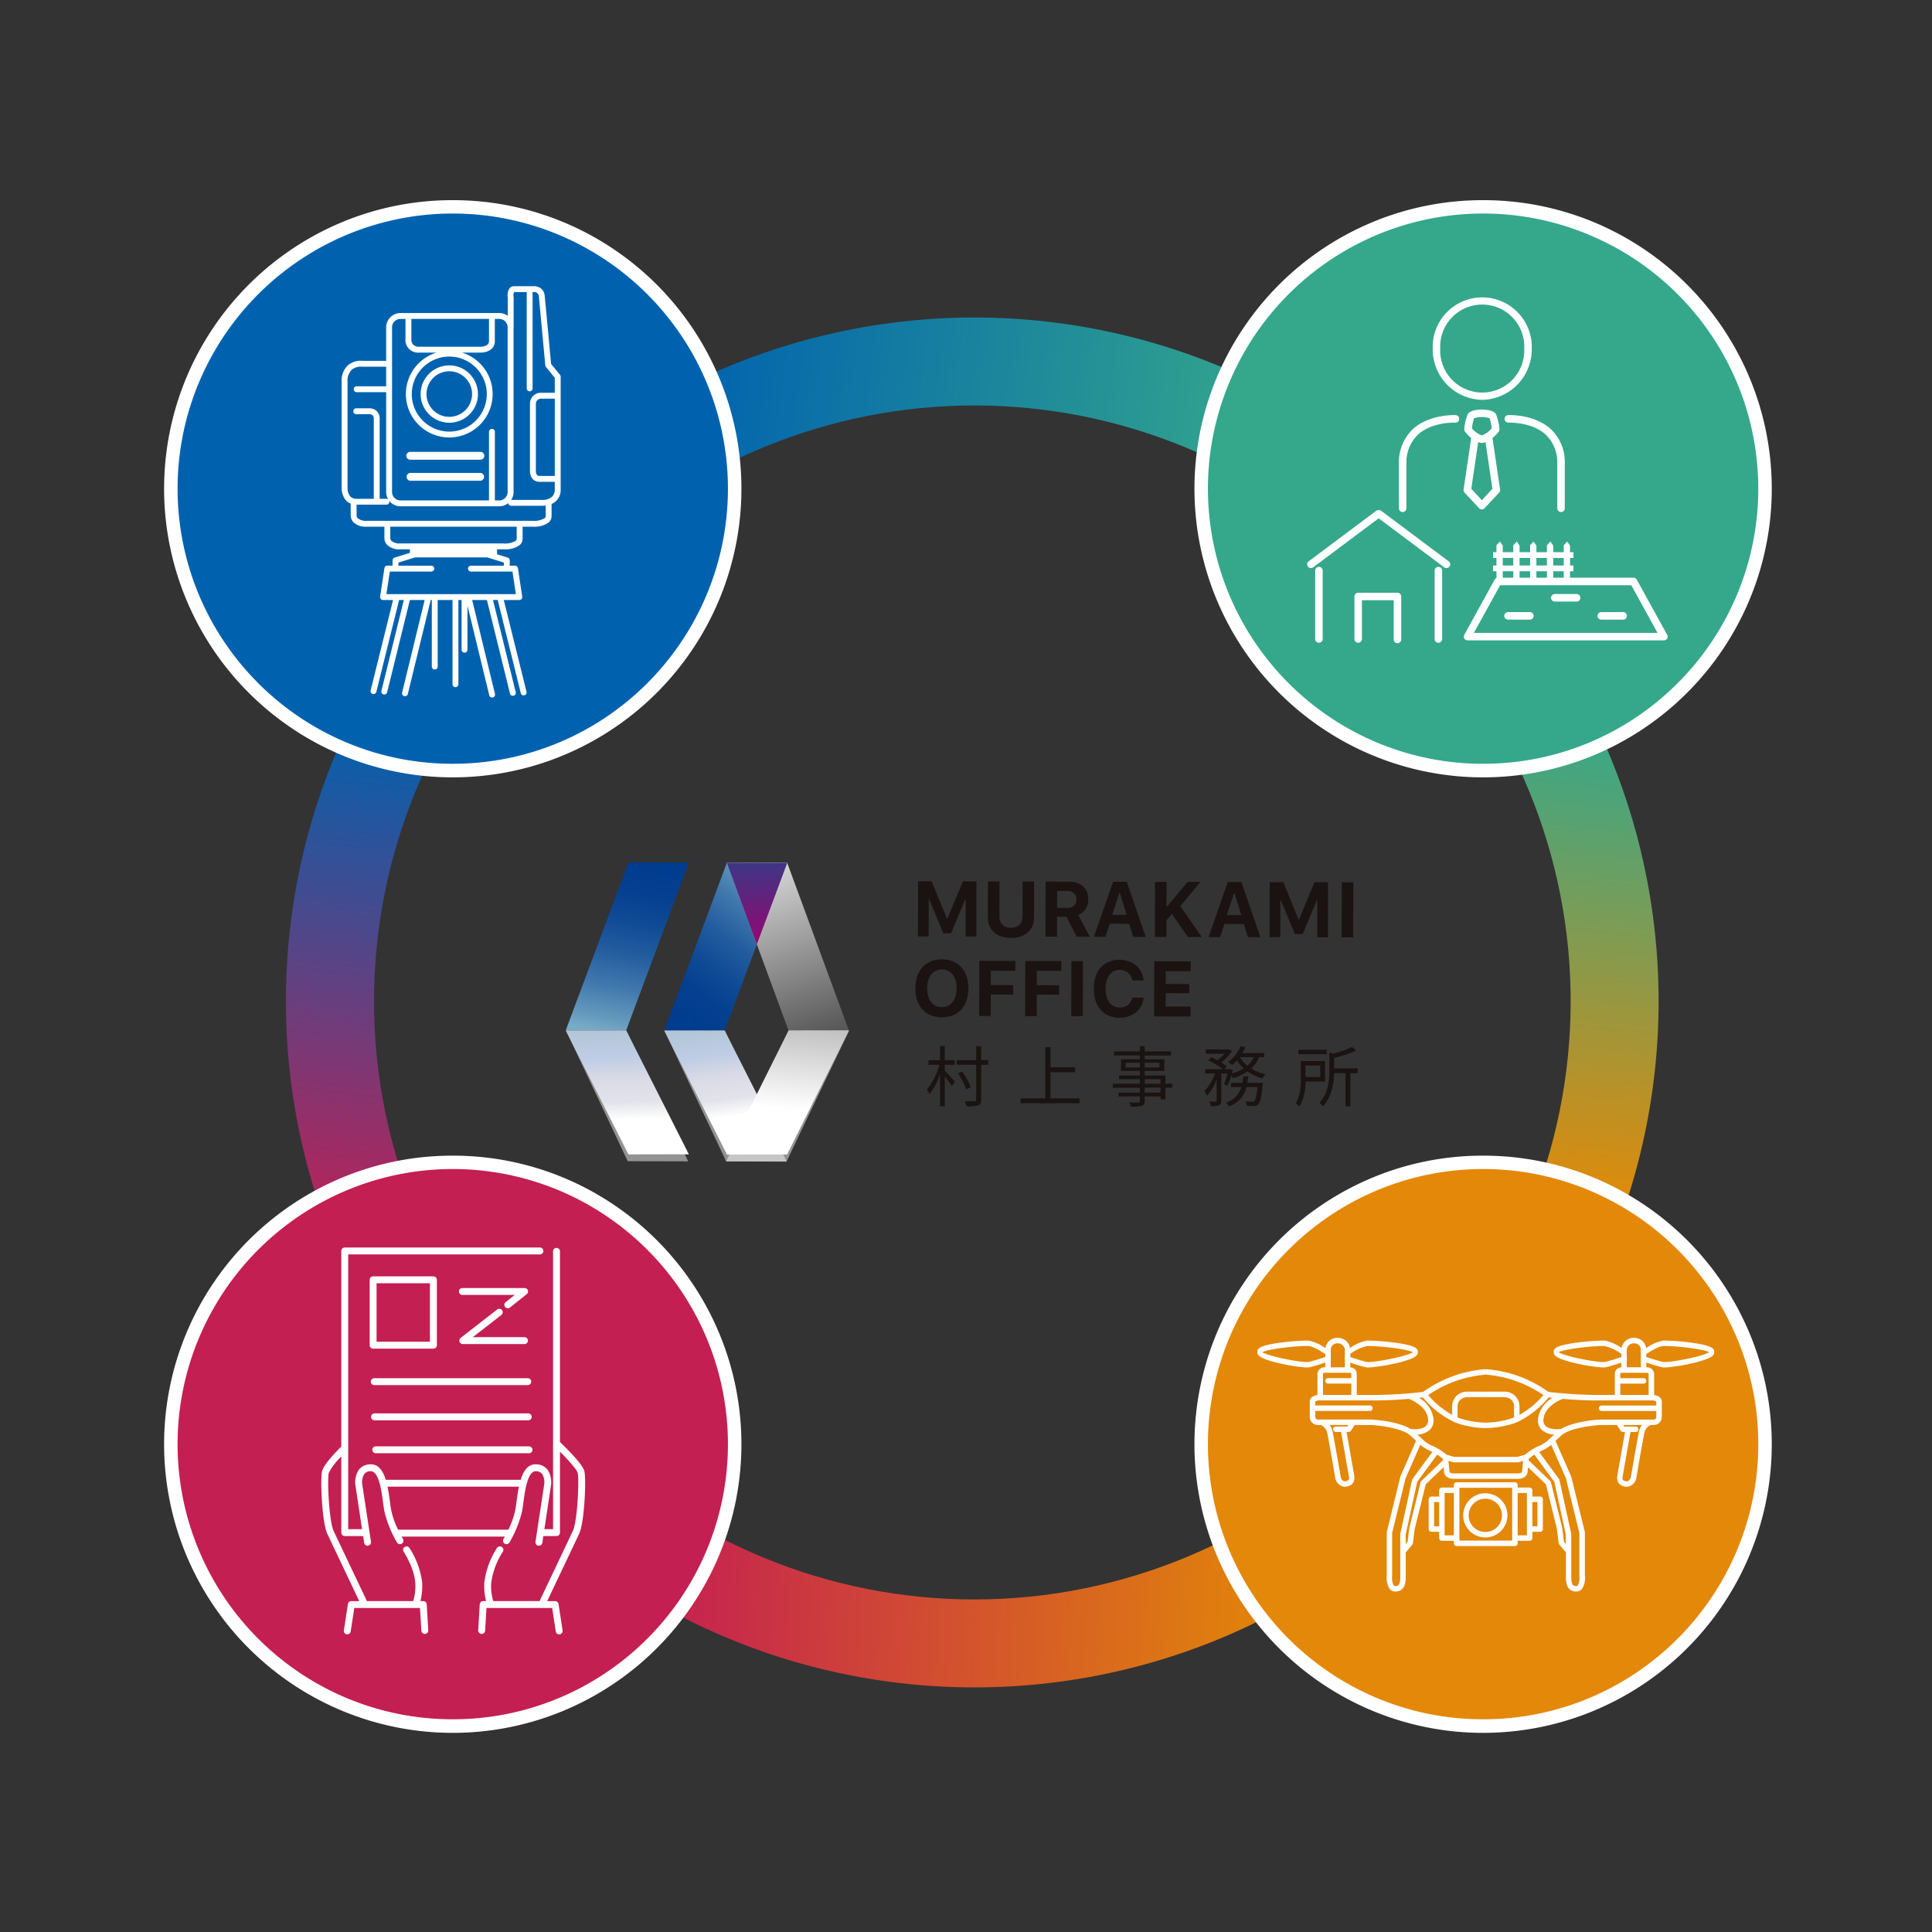 <svg xmlns="http://www.w3.org/2000/svg" xmlns:xlink="http://www.w3.org/1999/xlink" width="430" height="430" viewBox="0 0 430 430">
  <rect x="0" y="0" width="430" height="430" fill="#333333" stroke="none"/>
  <defs>
    <linearGradient id="linear-gradient" x1="0.835" y1="0.367" x2="0.178" y2="0.342" gradientUnits="objectBoundingBox">
      <stop offset="0" stop-color="#35a88b"/>
      <stop offset="1" stop-color="#0062af"/>
    </linearGradient>
    <linearGradient id="linear-gradient-2" x1="0.834" y1="0.624" x2="0.148" y2="0.614" gradientUnits="objectBoundingBox">
      <stop offset="0" stop-color="#e28708"/>
      <stop offset="1" stop-color="#c41f52"/>
    </linearGradient>
    <linearGradient id="linear-gradient-3" x1="0.715" y1="0.725" x2="0.73" y2="0.201" gradientUnits="objectBoundingBox">
      <stop offset="0" stop-color="#e48a07"/>
      <stop offset="1" stop-color="#35a88b"/>
    </linearGradient>
    <linearGradient id="linear-gradient-4" x1="0.27" y1="0.773" x2="0.289" y2="0.192" gradientUnits="objectBoundingBox">
      <stop offset="0" stop-color="#c41f52"/>
      <stop offset="1" stop-color="#0062af"/>
    </linearGradient>
    <linearGradient id="linear-gradient-5" x1="0.372" y1="1" x2="0.634" gradientUnits="objectBoundingBox">
      <stop offset="0" stop-color="#77abc6"/>
      <stop offset="0.079" stop-color="#659abd"/>
      <stop offset="0.263" stop-color="#4078ad"/>
      <stop offset="0.449" stop-color="#245e9f"/>
      <stop offset="0.634" stop-color="#104b96"/>
      <stop offset="0.818" stop-color="#043f90"/>
      <stop offset="1" stop-color="#003c8f"/>
    </linearGradient>
    <linearGradient id="linear-gradient-6" x1="1.001" y1="0.786" x2="-0.001" y2="0.234" xlink:href="#linear-gradient-5"/>
    <linearGradient id="linear-gradient-7" x1="0.515" y1="0.979" x2="0.535" y2="0.073" gradientUnits="objectBoundingBox">
      <stop offset="0" stop-color="#585757"/>
      <stop offset="1" stop-color="#d9d9da"/>
    </linearGradient>
    <linearGradient id="linear-gradient-8" x1="-0.056" y1="0.626" x2="1.195" y2="0.343" gradientUnits="objectBoundingBox">
      <stop offset="0" stop-color="#a0006f"/>
      <stop offset="1" stop-color="#24448b"/>
    </linearGradient>
    <linearGradient id="linear-gradient-9" x1="-0.002" y1="0.751" x2="0.72" y2="0.651" gradientUnits="objectBoundingBox">
      <stop offset="0" stop-color="#b1c6d8"/>
      <stop offset="0.32" stop-color="#c0cde5"/>
      <stop offset="0.542" stop-color="#dadae6"/>
      <stop offset="0.798" stop-color="#e2e3ea"/>
      <stop offset="1" stop-color="#fff"/>
    </linearGradient>
    <linearGradient id="linear-gradient-10" x1="0.515" y1="0.021" x2="0.668" y2="0.555" gradientUnits="objectBoundingBox">
      <stop offset="0" stop-color="#b9b9b9"/>
      <stop offset="1" stop-color="#fff"/>
    </linearGradient>
    <linearGradient id="linear-gradient-11" x1="-0.002" y1="0.751" x2="0.727" y2="0.728" xlink:href="#linear-gradient-9"/>
    <clipPath id="clip-path">
      <rect id="長方形_1249" data-name="長方形 1249" width="356.861" height="340.201" fill="none"/>
    </clipPath>
    <clipPath id="clip-path-2">
      <path id="パス_850" data-name="パス 850" d="M111.378,14.8a141.816,141.816,0,0,0-51.16,20.71A143.809,143.809,0,0,0,37.851,53.659l13.86,13.86a122.924,122.924,0,0,1,173.59.348c.256.252.482.478.694.692l13.86-13.86L239.162,54a143.75,143.75,0,0,0-22.323-18.239A142.8,142.8,0,0,0,111.378,14.8" transform="translate(-37.851 -12.235)" fill="url(#linear-gradient)"/>
    </clipPath>
    <clipPath id="clip-path-3">
      <path id="パス_852" data-name="パス 852" d="M225.3,131.445a122.924,122.924,0,0,1-173.59.348l-13.862,13.86A143.689,143.689,0,0,0,60.218,163.8a141.756,141.756,0,0,0,51.16,20.71,143.008,143.008,0,0,0,80.719-7.926,142,142,0,0,0,24.743-13.04,143.664,143.664,0,0,0,22.323-18.241c.227-.229.459-.461.692-.694l-13.86-13.86c-.212.214-.438.44-.692.692" transform="translate(-37.851 -130.753)" fill="url(#linear-gradient-2)"/>
    </clipPath>
    <clipPath id="clip-path-4">
      <path id="パス_854" data-name="パス 854" d="M132.552,50.748a122.926,122.926,0,0,1-.348,173.59c-.256.254-.482.48-.692.694l13.858,13.858c.233-.231.468-.466.694-.692A143.614,143.614,0,0,0,164.3,215.876a141.74,141.74,0,0,0,13.042-24.745,143.02,143.02,0,0,0,7.928-80.716,141.875,141.875,0,0,0-20.71-51.16A143.606,143.606,0,0,0,146.41,36.888Z" transform="translate(-131.512 -36.888)" fill="url(#linear-gradient-3)"/>
    </clipPath>
    <clipPath id="clip-path-5">
      <path id="パス_856" data-name="パス 856" d="M35.985,59.254a142.555,142.555,0,0,0,.26,156.624A143.492,143.492,0,0,0,54.487,238.2c.227.229.459.461.692.692l13.86-13.858-.694-.694A122.926,122.926,0,0,1,68,50.747L54.138,36.889A143.588,143.588,0,0,0,35.985,59.254" transform="translate(-12.713 -36.889)" fill="url(#linear-gradient-4)"/>
    </clipPath>
    <clipPath id="clip-path-6">
      <path id="パス_874" data-name="パス 874" d="M42.4,107.387l13.446.031L69.786,70.1l-13.449-.031Z" transform="translate(-42.402 -70.066)" fill="url(#linear-gradient-5)"/>
    </clipPath>
    <clipPath id="clip-path-7">
      <path id="パス_875" data-name="パス 875" d="M52.85,107.411l13.446.034L80.234,70.124,66.787,70.09Z" transform="translate(-52.85 -70.09)" fill="url(#linear-gradient-6)"/>
    </clipPath>
    <clipPath id="clip-path-8">
      <path id="パス_876" data-name="パス 876" d="M73.241,107.478l13.449.031L72.931,70.124,59.482,70.09Z" transform="translate(-59.482 -70.09)" fill="url(#linear-gradient-7)"/>
    </clipPath>
    <clipPath id="clip-path-9">
      <path id="パス_877" data-name="パス 877" d="M59.482,70.13l6.68,18.151,6.768-18.119-.017-.038L59.495,70.09Z" transform="translate(-59.482 -70.09)" fill="url(#linear-gradient-8)"/>
    </clipPath>
    <clipPath id="clip-path-11">
      <rect id="長方形_1256" data-name="長方形 1256" width="27.227" height="29.201" fill="none"/>
    </clipPath>
    <clipPath id="clip-path-12">
      <path id="パス_879" data-name="パス 879" d="M55.85,87.891,42.4,87.86l13.78,29.169,13.449.031Z" transform="translate(-42.401 -87.86)" fill="none"/>
    </clipPath>
    <linearGradient id="linear-gradient-20" x1="-1.508" y1="5.309" x2="-1.467" y2="5.309" gradientUnits="objectBoundingBox">
      <stop offset="0" stop-color="#77abc6"/>
      <stop offset="0.015" stop-color="#699ebf"/>
      <stop offset="0.063" stop-color="#437aae"/>
      <stop offset="0.111" stop-color="#255fa0"/>
      <stop offset="0.158" stop-color="#104b96"/>
      <stop offset="0.204" stop-color="#043f90"/>
      <stop offset="0.247" stop-color="#003c8f"/>
      <stop offset="0.31" stop-color="#3866a7"/>
      <stop offset="0.376" stop-color="#6c8ebe"/>
      <stop offset="0.444" stop-color="#99b1d2"/>
      <stop offset="0.511" stop-color="#bdcde2"/>
      <stop offset="0.579" stop-color="#dae3ee"/>
      <stop offset="0.646" stop-color="#eef2f7"/>
      <stop offset="0.712" stop-color="#fafbfd"/>
      <stop offset="0.778" stop-color="#fff"/>
      <stop offset="1" stop-color="#fff"/>
    </linearGradient>
    <clipPath id="clip-path-14">
      <path id="パス_880" data-name="パス 880" d="M66.3,87.916,52.85,87.885l13.78,29.169,13.446.031Z" transform="translate(-52.85 -87.885)" fill="none"/>
    </clipPath>
    <linearGradient id="linear-gradient-21" x1="-3.817" y1="5.103" x2="-3.745" y2="5.103" xlink:href="#linear-gradient-20"/>
    <clipPath id="clip-path-15">
      <rect id="長方形_1259" data-name="長方形 1259" width="27.365" height="29.135" fill="none"/>
    </clipPath>
    <clipPath id="clip-path-16">
      <path id="パス_882" data-name="パス 882" d="M73.323,87.916l13.449.031-13.918,29.1-13.446-.031Z" transform="translate(-59.407 -87.916)" fill="none"/>
    </clipPath>
    <linearGradient id="linear-gradient-22" x1="-2.164" y1="3.77" x2="-2.124" y2="3.77" gradientUnits="objectBoundingBox">
      <stop offset="0" stop-color="#585757"/>
      <stop offset="0.318" stop-color="#d9d9da"/>
      <stop offset="1" stop-color="#fff"/>
    </linearGradient>
    <clipPath id="clip-path-17">
      <path id="パス_875-2" data-name="パス 875" d="M52.85,70.115,66.3,70.09,80.234,97.621l-13.446.025Z" transform="translate(-52.85 -70.09)" fill="url(#linear-gradient-9)"/>
    </clipPath>
    <clipPath id="clip-path-18">
      <path id="パス_876-2" data-name="パス 876" d="M73.241,70.113,86.69,70.09l-13.759,27.6-13.449.025Z" transform="translate(-59.482 -70.09)" fill="url(#linear-gradient-10)"/>
    </clipPath>
  </defs>
  <g id="グループ_1562" data-name="グループ 1562" transform="translate(-4791 -2836)">
    <g id="グループ_1561" data-name="グループ 1561">
      <path id="パス_917" data-name="パス 917" d="M0,0H430V430H0Z" transform="translate(4791 2836)" fill="none"/>
      <g id="グループ_1520" data-name="グループ 1520" transform="translate(4828 2881)">
        <g id="グループ_1519" data-name="グループ 1519" clip-path="url(#clip-path)">
          <path id="パス_848" data-name="パス 848" d="M159.611,16.055a143.665,143.665,0,0,1,28.742,2.9,141.847,141.847,0,0,1,51,21.461,143.033,143.033,0,0,1,51.671,62.748,141.914,141.914,0,0,1,8.311,26.774,144,144,0,0,1,0,57.483,141.849,141.849,0,0,1-21.461,51,143.034,143.034,0,0,1-62.748,51.671,141.917,141.917,0,0,1-26.774,8.311,144,144,0,0,1-57.483,0,141.848,141.848,0,0,1-51-21.461A143.033,143.033,0,0,1,28.2,214.192a141.916,141.916,0,0,1-8.311-26.774,144,144,0,0,1,0-57.483,141.848,141.848,0,0,1,21.461-51A143.033,143.033,0,0,1,104.1,27.263a141.916,141.916,0,0,1,26.774-8.311A143.665,143.665,0,0,1,159.611,16.055Zm0,282.243a140.664,140.664,0,0,0,28.14-2.837,138.848,138.848,0,0,0,49.923-21.008,140.034,140.034,0,0,0,50.587-61.431,138.908,138.908,0,0,0,8.135-26.206,141,141,0,0,0,0-56.281,138.848,138.848,0,0,0-21.008-49.923,140.033,140.033,0,0,0-61.431-50.587,138.908,138.908,0,0,0-26.206-8.135,141,141,0,0,0-56.281,0A138.848,138.848,0,0,0,81.548,42.9,140.033,140.033,0,0,0,30.961,104.33a138.908,138.908,0,0,0-8.135,26.206,141,141,0,0,0,0,56.281A138.848,138.848,0,0,0,43.833,236.74a140.033,140.033,0,0,0,61.431,50.587,138.908,138.908,0,0,0,26.206,8.135A140.663,140.663,0,0,0,159.611,298.3Z" transform="translate(20.29 19.265)" fill="#ababab"/>
        </g>
      </g>
      <g id="グループ_1522" data-name="グループ 1522" transform="translate(4907.389 2906.662)">
        <g id="グループ_1521" data-name="グループ 1521" clip-path="url(#clip-path-2)">
          <path id="パス_849" data-name="パス 849" d="M240.246,11.914l-202.761.675.776,56.994,202.761-.675Z" transform="translate(-38.252 -12.587)" fill="url(#linear-gradient)"/>
        </g>
      </g>
      <g id="グループ_1524" data-name="グループ 1524" transform="translate(4907.389 3155.242)">
        <g id="グループ_1523" data-name="グループ 1523" clip-path="url(#clip-path-3)">
          <path id="パス_851" data-name="パス 851" d="M241.077,131.107l-202.8-.675-.812,59.634,202.8.675Z" transform="translate(-38.271 -131.105)" fill="url(#linear-gradient-2)"/>
        </g>
      </g>
      <g id="グループ_1526" data-name="グループ 1526" transform="translate(5103.834 2958.369)">
        <g id="グループ_1525" data-name="グループ 1525" clip-path="url(#clip-path-4)">
          <path id="パス_853" data-name="パス 853" d="M191.5,239.3l-.675-202.795-59.632.812.675,202.795Z" transform="translate(-131.864 -37.308)" fill="url(#linear-gradient-3)"/>
        </g>
      </g>
      <g id="グループ_1528" data-name="グループ 1528" transform="translate(4854.665 2958.371)">
        <g id="グループ_1527" data-name="グループ 1527" clip-path="url(#clip-path-5)">
          <path id="パス_855" data-name="パス 855" d="M70.768,240.111l.675-202.793-59.634-.812L11.134,239.3Z" transform="translate(-14.446 -37.309)" fill="url(#linear-gradient-4)"/>
        </g>
      </g>
      <path id="パス_857" data-name="パス 857" d="M63.733.033a63.7,63.7,0,1,1-63.7,63.7,63.7,63.7,0,0,1,63.7-63.7" transform="translate(4828.036 2881.036)" fill="#0062af"/>
      <path id="パス_918" data-name="パス 918" d="M62.721-1.5A63.928,63.928,0,0,1,98.628,9.469a64.4,64.4,0,0,1,23.266,28.254,64.138,64.138,0,0,1-5.921,60.906,64.4,64.4,0,0,1-28.254,23.266,64.138,64.138,0,0,1-60.906-5.921A64.4,64.4,0,0,1,3.547,87.719,64.138,64.138,0,0,1,9.469,26.813,64.4,64.4,0,0,1,37.723,3.547,63.82,63.82,0,0,1,62.721-1.5Zm0,125.442a60.928,60.928,0,0,0,34.228-10.455A61.4,61.4,0,0,0,119.131,86.55a61.138,61.138,0,0,0-5.644-58.057A61.4,61.4,0,0,0,86.55,6.31a61.138,61.138,0,0,0-58.057,5.644A61.4,61.4,0,0,0,6.31,38.891a61.138,61.138,0,0,0,5.644,58.057,61.4,61.4,0,0,0,26.937,22.182A60.836,60.836,0,0,0,62.721,123.942Z" transform="translate(4829.049 2882.049)" fill="#fff"/>
      <path id="パス_858" data-name="パス 858" d="M173.069.033a63.7,63.7,0,1,1-63.7,63.7,63.7,63.7,0,0,1,63.7-63.7" transform="translate(4948.022 2881.036)" fill="#35a88b"/>
      <path id="パス_920" data-name="パス 920" d="M62.721-1.5A63.928,63.928,0,0,1,98.628,9.469a64.4,64.4,0,0,1,23.266,28.254,64.138,64.138,0,0,1-5.921,60.906,64.4,64.4,0,0,1-28.254,23.266,64.138,64.138,0,0,1-60.906-5.921A64.4,64.4,0,0,1,3.547,87.719,64.138,64.138,0,0,1,9.469,26.813,64.4,64.4,0,0,1,37.723,3.547,63.82,63.82,0,0,1,62.721-1.5Zm0,125.442a60.928,60.928,0,0,0,34.228-10.455A61.4,61.4,0,0,0,119.131,86.55a61.138,61.138,0,0,0-5.644-58.057A61.4,61.4,0,0,0,86.55,6.31a61.138,61.138,0,0,0-58.057,5.644A61.4,61.4,0,0,0,6.31,38.891a61.138,61.138,0,0,0,5.644,58.057,61.4,61.4,0,0,0,26.937,22.182A60.836,60.836,0,0,0,62.721,123.942Z" transform="translate(5058.371 2882.049)" fill="#fff"/>
      <path id="パス_859" data-name="パス 859" d="M63.733,101.426a63.7,63.7,0,1,1-63.7,63.7,63.7,63.7,0,0,1,63.7-63.7" transform="translate(4828.036 2992.305)" fill="#c41f52"/>
      <path id="パス_921" data-name="パス 921" d="M62.721-1.5A63.928,63.928,0,0,1,98.628,9.469a64.4,64.4,0,0,1,23.266,28.254,64.138,64.138,0,0,1-5.921,60.906,64.4,64.4,0,0,1-28.254,23.266,64.138,64.138,0,0,1-60.906-5.921A64.4,64.4,0,0,1,3.547,87.719,64.138,64.138,0,0,1,9.469,26.813,64.4,64.4,0,0,1,37.723,3.547,63.82,63.82,0,0,1,62.721-1.5Zm0,125.442a60.928,60.928,0,0,0,34.228-10.455A61.4,61.4,0,0,0,119.131,86.55a61.138,61.138,0,0,0-5.644-58.057A61.4,61.4,0,0,0,86.55,6.31a61.138,61.138,0,0,0-58.057,5.644A61.4,61.4,0,0,0,6.31,38.891a61.138,61.138,0,0,0,5.644,58.057,61.4,61.4,0,0,0,26.937,22.182A60.836,60.836,0,0,0,62.721,123.942Z" transform="translate(4829.049 3094.711)" fill="#fff"/>
      <path id="パス_860" data-name="パス 860" d="M173.069,101.426a63.7,63.7,0,1,1-63.7,63.7,63.7,63.7,0,0,1,63.7-63.7" transform="translate(4948.022 2992.305)" fill="#e38808"/>
      <path id="パス_922" data-name="パス 922" d="M62.721-1.5A63.928,63.928,0,0,1,98.628,9.469a64.4,64.4,0,0,1,23.266,28.254,64.138,64.138,0,0,1-5.921,60.906,64.4,64.4,0,0,1-28.254,23.266,64.138,64.138,0,0,1-60.906-5.921A64.4,64.4,0,0,1,3.547,87.719,64.138,64.138,0,0,1,9.469,26.813,64.4,64.4,0,0,1,37.723,3.547,63.82,63.82,0,0,1,62.721-1.5Zm0,125.442a60.928,60.928,0,0,0,34.228-10.455A61.4,61.4,0,0,0,119.131,86.55a61.138,61.138,0,0,0-5.644-58.057A61.4,61.4,0,0,0,86.55,6.31a61.138,61.138,0,0,0-58.057,5.644A61.4,61.4,0,0,0,6.31,38.891a61.138,61.138,0,0,0,5.644,58.057,61.4,61.4,0,0,0,26.937,22.182A60.836,60.836,0,0,0,62.721,123.942Z" transform="translate(5058.371 3094.711)" fill="#fff"/>
      <path id="パス_861" data-name="パス 861" d="M79.767,84.327,79.8,72.062l3.027.006L86.2,80.321l.151,0,3.421-8.239,3.018.008-.029,12.266-2.381-.006.021-8.2H90.26l-3.138,7.49-1.709,0-3.11-7.5h-.136l-.019,8.2Z" transform="translate(4915.537 2960.081)" fill="#1a1311"/>
      <path id="パス_862" data-name="パス 862" d="M89.755,79.854a3.053,3.053,0,0,0,.168,1.047,2.105,2.105,0,0,0,1.3,1.311,3.1,3.1,0,0,0,1.091.182,3.143,3.143,0,0,0,1.1-.176,2.191,2.191,0,0,0,.81-.508,2.217,2.217,0,0,0,.5-.8,3.081,3.081,0,0,0,.172-1.045l.017-7.769,2.567,0-.019,8.033a4.6,4.6,0,0,1-.365,1.858,4.051,4.051,0,0,1-1.034,1.433,4.715,4.715,0,0,1-1.623.923,7.076,7.076,0,0,1-4.254-.008,4.658,4.658,0,0,1-1.617-.931,4.072,4.072,0,0,1-1.026-1.439,4.638,4.638,0,0,1-.357-1.858l.019-8.033,2.567.006Z" transform="translate(4923.681 2960.1)" fill="#1a1311"/>
      <path id="パス_863" data-name="パス 863" d="M95.868,84.365,93.3,84.359l.029-12.266,5.151.013a5.721,5.721,0,0,1,1.821.277,3.786,3.786,0,0,1,1.365.787,3.449,3.449,0,0,1,.86,1.237,4.22,4.22,0,0,1,.3,1.646,4.169,4.169,0,0,1-.149,1.126,3.735,3.735,0,0,1-.436.992,3.429,3.429,0,0,1-1.651,1.361l2.576,4.851-2.907-.008L97.98,79.925l-2.1,0Zm.017-6.416,2.251.006a2.153,2.153,0,0,0,1.514-.491,1.788,1.788,0,0,0,.541-1.384,2.093,2.093,0,0,0-.143-.787,1.655,1.655,0,0,0-.411-.6,1.809,1.809,0,0,0-.656-.38,2.561,2.561,0,0,0-.86-.134l-2.23-.006Z" transform="translate(4930.389 2960.115)" fill="#1a1311"/>
      <path id="パス_864" data-name="パス 864" d="M106.275,81.461l-4.31-.01-.95,2.922-2.576-.006,4.289-12.255,3.018.008L109.975,84.4l-2.779-.008Zm-3.752-1.988,3.213.008-1.51-4.816h-.153Z" transform="translate(4936.027 2960.135)" fill="#1a1311"/>
      <path id="パス_865" data-name="パス 865" d="M104.912,84.387l.029-12.266,2.567.006-.013,5.466h.153l4.543-5.455,2.857.006-4.484,5.371,4.77,6.9-3.079-.008-3.547-5.141L107.488,80.7l-.008,3.7Z" transform="translate(4943.131 2960.146)" fill="#1a1311"/>
      <path id="パス_866" data-name="パス 866" d="M118.443,81.489l-4.31-.01-.95,2.922-2.576-.006L114.9,72.139l3.018.008,4.228,12.276-2.779-.008ZM114.691,79.5l3.213.008-1.51-4.816h-.153Z" transform="translate(4949.38 2960.166)" fill="#1a1311"/>
      <path id="パス_867" data-name="パス 867" d="M117.08,84.416l.029-12.266,3.027.006,3.373,8.253.151,0,3.421-8.239,3.018.008-.029,12.266-2.381-.006.021-8.2h-.136l-3.138,7.49-1.709,0-3.11-7.5h-.136l-.019,8.2Z" transform="translate(4956.484 2960.178)" fill="#1a1311"/>
      <path id="パス_923" data-name="パス 923" d="M0,0H12.266V2.567H0Z" transform="translate(5089.621 3044.632) rotate(-89.863)" fill="#1a1311"/>
      <path id="パス_868" data-name="パス 868" d="M85.418,80.348a6.355,6.355,0,0,1,2.448.457,5.159,5.159,0,0,1,1.85,1.288,5.742,5.742,0,0,1,1.172,2.03,9,9,0,0,1-.01,5.371A5.637,5.637,0,0,1,89.7,91.521a5.182,5.182,0,0,1-1.86,1.277,6.92,6.92,0,0,1-4.914-.013A5.134,5.134,0,0,1,81.072,91.5,5.76,5.76,0,0,1,79.9,89.47a8.232,8.232,0,0,1-.4-2.691,8.113,8.113,0,0,1,.422-2.68,5.8,5.8,0,0,1,1.191-2.03,5.126,5.126,0,0,1,1.865-1.279,6.413,6.413,0,0,1,2.446-.44M85.412,82.6a3.046,3.046,0,0,0-1.351.289,2.972,2.972,0,0,0-1.036.835,3.951,3.951,0,0,0-.665,1.321,6.045,6.045,0,0,0-.239,1.737,6.112,6.112,0,0,0,.227,1.737A3.971,3.971,0,0,0,83,89.841a2.929,2.929,0,0,0,1.03.849,3.086,3.086,0,0,0,1.365.3,3.032,3.032,0,0,0,1.351-.294,2.968,2.968,0,0,0,1.036-.843,3.916,3.916,0,0,0,.661-1.319,6.651,6.651,0,0,0,.008-3.473,3.853,3.853,0,0,0-.654-1.323,2.947,2.947,0,0,0-1.032-.839,3.049,3.049,0,0,0-1.351-.3" transform="translate(4915.238 2969.174)" fill="#1a1311"/>
      <path id="パス_869" data-name="パス 869" d="M86.263,92.773l.029-12.266,8.033.019-.006,2.194-5.466-.013L88.847,85.9l4.99.013-.006,2.1L88.84,88l-.01,4.776Z" transform="translate(4922.665 2969.349)" fill="#1a1311"/>
      <path id="パス_870" data-name="パス 870" d="M91.145,92.785l.029-12.266,8.033.019L99.2,82.732l-5.466-.013-.006,3.194,4.99.013-.006,2.1-4.99-.013-.01,4.778Z" transform="translate(4928.022 2969.362)" fill="#1a1311"/>
      <path id="パス_924" data-name="パス 924" d="M0,0H12.266V2.567H0Z" transform="translate(5029.435 3062.171) rotate(-89.863)" fill="#1a1311"/>
      <path id="パス_871" data-name="パス 871" d="M104.169,93.288a6.165,6.165,0,0,1-2.4-.453,4.953,4.953,0,0,1-1.806-1.282,5.768,5.768,0,0,1-1.141-2.034,8.518,8.518,0,0,1-.39-2.7,8.422,8.422,0,0,1,.4-2.689,5.722,5.722,0,0,1,1.147-2.026,4.969,4.969,0,0,1,1.814-1.275,6.168,6.168,0,0,1,2.4-.44,5.906,5.906,0,0,1,2.03.35,5.2,5.2,0,0,1,1.646.961,4.789,4.789,0,0,1,1.135,1.456,4.684,4.684,0,0,1,.5,1.846l-2.5-.006a3.068,3.068,0,0,0-.338-.963,2.673,2.673,0,0,0-1.46-1.212,3.112,3.112,0,0,0-1.019-.17,2.877,2.877,0,0,0-1.3.287,2.77,2.77,0,0,0-.988.831,3.909,3.909,0,0,0-.627,1.315,6.447,6.447,0,0,0-.222,1.743,6.525,6.525,0,0,0,.214,1.747,3.9,3.9,0,0,0,.621,1.319,2.76,2.76,0,0,0,2.292,1.13,3.27,3.27,0,0,0,1.03-.153,2.79,2.79,0,0,0,.843-.445,2.6,2.6,0,0,0,.612-.7,2.669,2.669,0,0,0,.342-.917l2.5.006a4.623,4.623,0,0,1-1.644,3.23,5.191,5.191,0,0,1-1.646.914,6.283,6.283,0,0,1-2.049.321" transform="translate(4936.018 2969.224)" fill="#1a1311"/>
      <path id="パス_872" data-name="パス 872" d="M112.952,92.836l-8.125-.019.029-12.266,8.125.019-.006,2.194-5.558-.013-.006,2.863,5.244.013,0,2.032-5.244-.013L107.4,90.63l5.558.013Z" transform="translate(4943.037 2969.398)" fill="#1a1311"/>
      <path id="パス_919" data-name="パス 919" d="M0,0H356.861V340.2H0Z" transform="translate(4828 2881)" fill="none"/>
      <g id="グループ_1532" data-name="グループ 1532" transform="translate(4916.934 3027.957)">
        <g id="グループ_1531" data-name="グループ 1531" clip-path="url(#clip-path-6)">
          <path id="パス_873" data-name="パス 873" d="M36.668,107.424,48.715,70.035l39.389.093L76.057,107.517Z" transform="translate(-48.694 -70.1)" fill="url(#linear-gradient-5)"/>
        </g>
      </g>
      <g id="グループ_1534" data-name="グループ 1534" transform="translate(4938.848 3028.007)">
        <g id="グループ_1533" data-name="グループ 1533" clip-path="url(#clip-path-7)">
          <rect id="長方形_1253" data-name="長方形 1253" width="37.42" height="27.472" transform="translate(-0.089 37.355) rotate(-89.864)" fill="url(#linear-gradient-6)"/>
        </g>
      </g>
      <g id="グループ_1536" data-name="グループ 1536" transform="translate(4952.758 3028.007)">
        <g id="グループ_1535" data-name="グループ 1535" clip-path="url(#clip-path-8)">
          <rect id="長方形_1254" data-name="長方形 1254" width="38.499" height="44.534" transform="translate(-12.174 4.503) rotate(-20.297)" fill="url(#linear-gradient-7)"/>
        </g>
      </g>
      <g id="グループ_1538" data-name="グループ 1538" transform="translate(4952.758 3028.007)">
        <g id="グループ_1537" data-name="グループ 1537" clip-path="url(#clip-path-9)">
          <rect id="長方形_1255" data-name="長方形 1255" width="20.327" height="16.522" transform="translate(-3.242 17.593) rotate(-79.559)" fill="url(#linear-gradient-8)"/>
        </g>
      </g>
      <g id="グループ_1555" data-name="グループ 1555" transform="translate(4828 2881)">
        <g id="グループ_1554" data-name="グループ 1554" clip-path="url(#clip-path)">
          <g id="グループ_1543" data-name="グループ 1543" transform="translate(88.933 184.278)" opacity="0.47">
            <g id="グループ_1542" data-name="グループ 1542">
              <g id="グループ_1541" data-name="グループ 1541" clip-path="url(#clip-path-11)">
                <g id="グループ_1540" data-name="グループ 1540" transform="translate(-0.001)">
                  <g id="グループ_1539" data-name="グループ 1539" clip-path="url(#clip-path-12)">
                    <path id="パス_878" data-name="パス 878" d="M36.717,87.816l11.922,29.293,39.15.093L75.867,87.909Z" transform="translate(-48.639 -87.909)" fill="url(#linear-gradient-20)"/>
                  </g>
                </g>
              </g>
            </g>
          </g>
          <g id="グループ_1548" data-name="グループ 1548" transform="translate(110.848 184.33)" opacity="0.47">
            <g id="グループ_1547" data-name="グループ 1547">
              <g id="グループ_1546" data-name="グループ 1546" clip-path="url(#clip-path-11)">
                <g id="グループ_1545" data-name="グループ 1545" transform="translate(0 0.001)">
                  <g id="グループ_1544" data-name="グループ 1544" clip-path="url(#clip-path-14)">
                    <rect id="長方形_1257" data-name="長方形 1257" width="28.829" height="30.688" transform="translate(-1.643 0.093) rotate(-3.231)" fill="url(#linear-gradient-21)"/>
                  </g>
                </g>
              </g>
            </g>
          </g>
          <g id="グループ_1553" data-name="グループ 1553" transform="translate(124.599 184.395)" opacity="0.47">
            <g id="グループ_1552" data-name="グループ 1552">
              <g id="グループ_1551" data-name="グループ 1551" clip-path="url(#clip-path-15)">
                <g id="グループ_1550" data-name="グループ 1550" transform="translate(0.001)">
                  <g id="グループ_1549" data-name="グループ 1549" clip-path="url(#clip-path-16)">
                    <path id="パス_881" data-name="パス 881" d="M69.207,84.563,53.556,117.133l36.258,10.629,15.651-32.569Z" transform="translate(-65.828 -91.595)" fill="url(#linear-gradient-22)"/>
                  </g>
                </g>
              </g>
            </g>
          </g>
          <path id="パス_883" data-name="パス 883" d="M84.7,95.061c.514.482,1.925,2.024,2.278,2.437l-.707.925A25.788,25.788,0,0,0,84.7,96.338v6.609H83.644V95.824a15.612,15.612,0,0,1-2.337,4.434,6.366,6.366,0,0,0-.589-1.011A15.737,15.737,0,0,0,83.5,93.723H81.056V92.695h2.588V89.551H84.7v3.144h2.2v1.028H84.7Zm9.665-1.353H92.795v7.756c0,.763-.193,1.1-.675,1.292a9.054,9.054,0,0,1-2.586.206,4.625,4.625,0,0,0-.4-1.145c.984.029,1.909.029,2.19.015.264,0,.352-.088.352-.367V93.708H87.331V92.68h4.348V89.564h1.116V92.68h1.571Zm-4.876,5.508a14.657,14.657,0,0,0-1.852-3.57l.912-.426A14.5,14.5,0,0,1,90.475,98.7Z" transform="translate(88.58 98.274)" fill="#1a1311"/>
          <path id="パス_884" data-name="パス 884" d="M103.76,101.062v1.089H90.672v-1.089h5.478v-11.4H97.3v4.495h5.464v1.089H97.3v5.816Z" transform="translate(99.504 98.396)" fill="#1a1311"/>
          <path id="パス_885" data-name="パス 885" d="M113.666,98.8h-1.512v2.6h-1.089v-.661H107.54v1.013c0,.677-.2.927-.646,1.089a8.766,8.766,0,0,1-2.437.176,3.717,3.717,0,0,0-.384-.927c.883.029,1.764.015,2.014.015.279-.015.367-.1.367-.352v-1.013h-4.744V99.9h4.744V98.8h-6.009v-.866h6.009V96.9h-4.612V96.1h4.612V95.068h-4.2V92.482h4.2V91.63h-5.73v-.9h5.73V89.558h1.086v1.175h5.845v.9H107.54v.852h4.377v2.586H107.54V96.1h4.614v1.835h1.512Zm-7.213-5.552h-3.159V94.3h3.159ZM107.54,94.3h3.291V93.245H107.54Zm0,3.626h3.526V96.9H107.54Zm3.526.866H107.54v1.1h3.526Z" transform="translate(110.228 98.281)" fill="#1a1311"/>
          <path id="パス_886" data-name="パス 886" d="M114.532,98.012a15.268,15.268,0,0,0,.791-2.366h-1.407V101.7c0,.56-.117.852-.487,1.042a5.7,5.7,0,0,1-1.835.162,4,4,0,0,0-.338-1c.631.015,1.2.015,1.395.015s.235-.061.235-.222V96.984a11.745,11.745,0,0,1-2.144,3.614,5.923,5.923,0,0,0-.575-1.013,11.055,11.055,0,0,0,2.366-3.939h-2.217v-.954h3.937a15.135,15.135,0,0,0-3.261-1.967l.675-.7c.455.191.954.426,1.424.675a10.227,10.227,0,0,0,1.542-1.453h-4.155v-.954h4.933l.193-.046.7.44a11.009,11.009,0,0,1-2.393,2.5,8.142,8.142,0,0,1,1.231.881l-.556.629h1.086l.162-.057.661.233c-.073.252-.147.516-.218.778a9.584,9.584,0,0,0,2.626-1.131,8.362,8.362,0,0,1-1.51-1.791,11.454,11.454,0,0,1-1.059,1.042,7.138,7.138,0,0,0-.9-.631,9.01,9.01,0,0,0,2.79-3.584l1.045.279a12.278,12.278,0,0,1-.675,1.265h4.876v.925h-1.13a6.78,6.78,0,0,1-1.764,2.5,9.724,9.724,0,0,0,3.188,1.279,4.84,4.84,0,0,0-.69.94,10.571,10.571,0,0,1-3.335-1.556,11.487,11.487,0,0,1-3.2,1.5,4.106,4.106,0,0,0-.4-.573,12.677,12.677,0,0,1-.866,2.292Zm8.622-.264s-.015.294-.029.472c-.264,2.733-.545,3.849-.971,4.275a1.323,1.323,0,0,1-.908.382,16.162,16.162,0,0,1-1.632-.015,2.829,2.829,0,0,0-.294-1.013c.631.059,1.219.073,1.454.073a.615.615,0,0,0,.5-.149c.279-.277.5-1.1.719-3.113h-2.467a5.958,5.958,0,0,1-3.893,4.3,3.513,3.513,0,0,0-.648-.839,5.024,5.024,0,0,0,3.408-3.465H116.1v-.912h2.525a14.383,14.383,0,0,0,.189-1.454h1.1c-.044.5-.117.986-.206,1.454Zm-5.082-5.728a6.458,6.458,0,0,0,1.659,1.894,5.517,5.517,0,0,0,1.426-1.894Z" transform="translate(120.898 98.274)" fill="#1a1311"/>
          <path id="パス_887" data-name="パス 887" d="M122.015,97.339a10.972,10.972,0,0,1-1.307,5.537,5.274,5.274,0,0,0-.839-.661,10.639,10.639,0,0,0,1.1-5.478V92.786h5.39v4.553Zm4.715-6.082h-6.286v-.984h6.286Zm-4.715,5.084h3.291V93.784h-3.291Zm11.6-.866H132v7.387h-1.07V95.475h-2.542c-.059,2.29-.5,5.243-2.483,7.36a2.8,2.8,0,0,0-.807-.736c2.026-2.158,2.234-5.082,2.234-7.3V90.9l.866.222a18.957,18.957,0,0,0,4.155-1.485l.971.808a25.84,25.84,0,0,1-4.921,1.617v2.349h5.214Z" transform="translate(131.545 98.373)" fill="#1a1311"/>
          <path id="パス_888" data-name="パス 888" d="M67.36,54.252V29.066a.642.642,0,0,0-.147-.413l-1.986-2.439c-.166-1.791-1.3-14.067-1.424-15.177a2.3,2.3,0,0,0-.828-1.617,2.557,2.557,0,0,0-1.726-.5H57.007a1.3,1.3,0,0,0-1.019.459,2.867,2.867,0,0,0-.4,2.066v4.079a3.164,3.164,0,0,0-1.9-.633H31.714a3.193,3.193,0,0,0-3.19,3.19v7.45H23.341a4.538,4.538,0,0,0-3.3.956,4.694,4.694,0,0,0-1.424,3.731V53.681a4.3,4.3,0,0,0,.967,2.924,2.855,2.855,0,0,0,1.049.707v2.615a2.187,2.187,0,0,0,.623,1.537,3.864,3.864,0,0,0,2.911.975H28.13v2.527a2.186,2.186,0,0,0,.623,1.535,3.865,3.865,0,0,0,2.911.977H33.81v.78l-3.4,1.063a.657.657,0,0,0-.459.625v1.17h-1.17a.654.654,0,0,0-.646.556l-.961,6.338a.656.656,0,0,0,.646.753h2.238L25.068,98.889a.654.654,0,0,0,.478.791.577.577,0,0,0,.157.019.655.655,0,0,0,.636-.5L31.4,78.766h1.055L27.469,98.983a.653.653,0,0,0,.478.793.672.672,0,0,0,.157.019.653.653,0,0,0,.633-.5L33.8,78.766H37.09l-5.013,20.6a.652.652,0,0,0,.48.789.668.668,0,0,0,.155.019.653.653,0,0,0,.636-.5l5.088-20.913h.247V93.572a.654.654,0,0,0,1.309,0V78.766h2.8a.654.654,0,0,0,.193-.034.642.642,0,0,0,.193.034h.113V97.509a.654.654,0,0,0,1.309,0V78.766h.707v11.06a.654.654,0,0,0,1.309,0v-9.82l4.855,19.963a.654.654,0,1,0,1.271-.31L47.663,78.766H50.95l5.134,20.819a.655.655,0,0,0,.636.5.58.58,0,0,0,.157-.021.654.654,0,0,0,.478-.791L52.3,78.766h1.053l5.134,20.724a.653.653,0,0,0,.633.5.7.7,0,0,0,.159-.019.654.654,0,0,0,.476-.793L54.7,78.766H58.16a.656.656,0,0,0,.646-.753l-.961-6.338a.654.654,0,0,0-.646-.556h-1.17v-1.17a.657.657,0,0,0-.459-.625l-2.364-.738V67.478h1.342c.048,0,.168.008.338.008a5.358,5.358,0,0,0,3.387-.969,1.917,1.917,0,0,0,.612-1.42V62.44h2.12c.048,0,.168.008.338.008a5.348,5.348,0,0,0,3.387-.971,1.913,1.913,0,0,0,.612-1.42V57.379a3.288,3.288,0,0,0,2.016-3.127M54.721,71.119H47.4a.654.654,0,1,0,0,1.309h9.233l.761,5.03H43.181a.641.641,0,0,0-.193.031.652.652,0,0,0-.193-.031H28.576l.761-5.03h9.233a.654.654,0,1,0,0-1.309H31.255v-.69l3.689-1.151H51.031l3.689,1.151ZM66.053,51.145H62.63a.636.636,0,0,1-.5-.176,1.438,1.438,0,0,1-.289-.9v-15a1.138,1.138,0,0,1,1.122-1.122h3.092ZM34.13,20.668a.469.469,0,0,0,0-.078V16.2H51.409v4.969c0,1.191-1.724,1.219-1.8,1.219H35.93A1.85,1.85,0,0,1,34.5,21.9a1.8,1.8,0,0,1-.369-1.231m-4.3-2.588A1.88,1.88,0,0,1,31.714,16.2h1.112v4.361a2.82,2.82,0,0,0,3.1,3.136h3.8a9.656,9.656,0,1,0,5.68,0h4.2c1.074,0,3.1-.529,3.1-2.527V16.2h.969a1.882,1.882,0,0,1,1.883,1.881v36.64A1.883,1.883,0,0,1,53.685,56.6h-.969V41.334a.653.653,0,1,0-1.307,0V56.6H31.714a1.881,1.881,0,0,1-1.881-1.881Zm12.74,6.5a8.349,8.349,0,1,1-8.348,8.348,8.359,8.359,0,0,1,8.348-8.348M19.923,53.721v-23.5a3.471,3.471,0,0,1,.967-2.735,3.25,3.25,0,0,1,2.32-.65.706.706,0,0,0,.092.006h5.223V31.2H21.957a.653.653,0,1,0,0,1.307h6.567V54.719A3.171,3.171,0,0,0,29,56.389a.65.65,0,0,0-.417-.153H27.077V38.429A2.279,2.279,0,0,0,26.41,36.7a2.407,2.407,0,0,0-1.667-.606h-2.88a.653.653,0,1,0,0,1.307h2.911a1.139,1.139,0,0,1,.742.256,1.036,1.036,0,0,1,.252.772V56.236H21.957a1.846,1.846,0,0,1-1.418-.524,3.034,3.034,0,0,1-.617-1.99M57.577,65.1a.605.605,0,0,1-.2.47,4.65,4.65,0,0,1-2.792.6H31.664a2.765,2.765,0,0,1-1.942-.55A.912.912,0,0,1,29.439,65V62.44H57.577Zm6.458-5.04a.607.607,0,0,1-.2.472,4.665,4.665,0,0,1-2.792.6H24.166a2.765,2.765,0,0,1-1.942-.55.912.912,0,0,1-.283-.621v-2.42h6.642a.648.648,0,0,0,.617-.866,3.184,3.184,0,0,0,2.515,1.233h21.97a3.165,3.165,0,0,0,2-.711.652.652,0,0,0,.648.589h6.817a6.908,6.908,0,0,0,.883-.059Zm1.472-4.346a3.143,3.143,0,0,1-2.355.768H56.344a3.169,3.169,0,0,0,.531-1.76V18.267a.579.579,0,0,0,.019-.149V11.4a.529.529,0,0,0-.008-.1,1.569,1.569,0,0,1,.122-1.07h2.8V31.658a.653.653,0,1,0,1.307,0V10.227h.159l.067,0a.984.984,0,0,1,1.16.959c.128,1.16,1.424,15.21,1.439,15.351a.646.646,0,0,0,.143.354L66.053,29.3v3.337l-3.127,0a2.423,2.423,0,0,0-2.4,2.429V50.053a2.723,2.723,0,0,0,.656,1.827,1.958,1.958,0,0,0,1.443.575h3.423v1.835a2.116,2.116,0,0,1-.545,1.422" transform="translate(20.425 9.78)" fill="#fff"/>
          <path id="パス_889" data-name="パス 889" d="M33.373,30.078a6.379,6.379,0,1,0-6.378-6.38,6.387,6.387,0,0,0,6.378,6.38m0-11.45A5.07,5.07,0,1,1,28.3,23.7a5.074,5.074,0,0,1,5.069-5.069" transform="translate(29.624 19.006)" fill="#fff"/>
          <path id="パス_890" data-name="パス 890" d="M26.365,28.24H41.921a.873.873,0,1,0,0-1.745H26.365a.873.873,0,1,0,0,1.745" transform="translate(27.975 29.076)" fill="#fff"/>
          <path id="パス_891" data-name="パス 891" d="M26.365,30.472H41.921a.873.873,0,0,0,0-1.745H26.365a.873.873,0,0,0,0,1.745" transform="translate(27.975 31.525)" fill="#fff"/>
          <path id="パス_892" data-name="パス 892" d="M137.629,141.92A4.921,4.921,0,1,0,142.55,137a4.925,4.925,0,0,0-4.921,4.92m8.627,0a3.706,3.706,0,1,1-3.706-3.706,3.711,3.711,0,0,1,3.706,3.706" transform="translate(151.035 150.344)" fill="#fff"/>
          <path id="パス_893" data-name="パス 893" d="M217.456,123.6c-.04-.579-.1-1.37-5.26-2.041a49.861,49.861,0,0,0-6.047-.447,9.894,9.894,0,0,0-3.836,1.682,2.63,2.63,0,0,0-2.718-2.284,2.743,2.743,0,0,0-2.762,2.253,9.748,9.748,0,0,0-3.786-1.651,49.861,49.861,0,0,0-6.047.447c-5.164.671-5.218,1.462-5.26,2.041a1.12,1.12,0,0,0,.21.736c1.024,1.414,8.736,2.762,10.877,2.762a2.253,2.253,0,0,0,.407-.027c.9-.178,2.523-.7,3.547-1.036v1.042a1.728,1.728,0,0,0-1.021.424,1.341,1.341,0,0,0-.415,1.007v4.711h-4.277a97.871,97.871,0,0,1-10.506-.68,27.143,27.143,0,0,0-13.652-5.038.637.637,0,0,0-.287.067.621.621,0,0,0-.285-.067,27.143,27.143,0,0,0-13.652,5.038,97.872,97.872,0,0,1-10.506.68H137.9V128.51a1.341,1.341,0,0,0-.415-1.007,1.728,1.728,0,0,0-1.021-.424v-1.042c1.024.34,2.645.858,3.547,1.036a2.253,2.253,0,0,0,.407.027c2.141,0,9.854-1.349,10.877-2.762a1.119,1.119,0,0,0,.21-.736c-.042-.579-.1-1.37-5.26-2.041a49.862,49.862,0,0,0-6.047-.447,9.77,9.77,0,0,0-3.788,1.651,2.738,2.738,0,0,0-2.76-2.253,2.63,2.63,0,0,0-2.718,2.284,9.894,9.894,0,0,0-3.836-1.682,49.861,49.861,0,0,0-6.047.447c-5.164.671-5.22,1.462-5.26,2.041a1.108,1.108,0,0,0,.21.736c1.024,1.414,8.736,2.762,10.877,2.762a2.227,2.227,0,0,0,.4-.027c.925-.182,2.6-.722,3.622-1.059v1.053a1.565,1.565,0,0,0-1.739,1.477v4.7a2.273,2.273,0,0,0-1.294.518,1.3,1.3,0,0,0-.415.969v3.41l0,.052a1.79,1.79,0,0,0,1.76,1.709h.715a2.58,2.58,0,0,1,1.326,1.437c.323,1.229,1.846,10.223,1.86,10.313l.008.036a2.361,2.361,0,0,0,2.1,1.972,2.215,2.215,0,0,0,.411-.04c1.391-.264,1.959-1.156,1.688-2.645-.111-.608-1.29-7.295-1.68-9.518h.48a.612.612,0,0,0,.512-.279l.816-1.275h3.7c.348.021,6.569.413,8.736,2.4l1.225,1.12-3.477,7.918a.806.806,0,0,0-.034.1L144.6,163.68a.681.681,0,0,0-.017.145v9.6a4.468,4.468,0,0,0,.667,3,1.629,1.629,0,0,0,1.244.547c2.313,0,2.313-2.41,2.313-3.316v-5.378l1.464-1.758a.608.608,0,0,0,.136-.315l.4-3.173,2.458-9.927,3.966-3.8.1,1.011c.019.566.5,1.577,2.211,1.577h6.924a.538.538,0,0,0,.166-.027.562.562,0,0,0,.168.027h6.924c1.714,0,2.192-1.011,2.211-1.577l.094-1.011,3.968,3.8,2.458,9.927.4,3.173a.608.608,0,0,0,.136.315l1.464,1.758v5.378c0,.906,0,3.316,2.313,3.316a1.629,1.629,0,0,0,1.244-.547,4.468,4.468,0,0,0,.667-3v-9.6a.681.681,0,0,0-.017-.145l-3.01-12.238a.806.806,0,0,0-.034-.1l-3.477-7.918,1.225-1.12c2.167-1.986,8.387-2.378,8.736-2.4h3.7l.816,1.275a.612.612,0,0,0,.512.279h.48c-.39,2.223-1.569,8.91-1.68,9.518-.271,1.489.3,2.381,1.688,2.645a2.214,2.214,0,0,0,.411.04,2.361,2.361,0,0,0,2.1-1.972l.008-.036c.015-.09,1.537-9.084,1.86-10.313a2.58,2.58,0,0,1,1.326-1.437h.715a1.79,1.79,0,0,0,1.76-1.709l0-.052v-3.41a1.3,1.3,0,0,0-.415-.969,2.279,2.279,0,0,0-1.294-.518v-4.7a1.565,1.565,0,0,0-1.739-1.477v-1.053c1.019.338,2.7.877,3.622,1.059a2.227,2.227,0,0,0,.4.027c2.141,0,9.854-1.349,10.877-2.762a1.107,1.107,0,0,0,.21-.736m-80.991.466a10.087,10.087,0,0,1,3.759-1.739c1.969-.082,8.635.57,10.206,1.374-1.655,1.032-9.117,2.4-10.3,2.167-.919-.18-2.674-.749-3.664-1.08Zm61.529,1.307a.792.792,0,0,0,.036-.275l-.036-.912v-1.024a1.582,1.582,0,0,1,1.6-1.435,1.445,1.445,0,0,1,1.533,1.359v3.979h-3.134Zm-4.879.495c-1.183.233-8.645-1.135-10.3-2.167,1.571-.8,8.237-1.456,10.206-1.374a10.1,10.1,0,0,1,3.759,1.739v.721c-.99.331-2.745.9-3.664,1.08m-26.742,2.848a.643.643,0,0,0,.247-.063.654.654,0,0,0,.25.063,26.364,26.364,0,0,1,12.578,4.535,19.638,19.638,0,0,1-5.329,4.39v-2.074a3.3,3.3,0,0,0-3.454-3.083h-3.842a.592.592,0,0,0-.2.038.57.57,0,0,0-.2-.038h-3.842a3.3,3.3,0,0,0-3.454,3.083v2.074a19.637,19.637,0,0,1-5.329-4.39,26.364,26.364,0,0,1,12.578-4.535m.436,10.657a.58.58,0,0,0-.189.036.559.559,0,0,0-.189-.036,20.146,20.146,0,0,1-5.806-1.028c-.1-.038-.191-.08-.285-.12l0-2.639c.008-.182.145-1.787,2.269-1.89h3.813a.569.569,0,0,0,.2-.036.59.59,0,0,0,.2.036h3.813c2.125.1,2.259,1.707,2.269,1.89l0,2.639c-.094.04-.189.082-.285.12a20.145,20.145,0,0,1-5.808,1.028m-34.693-16.286a1.445,1.445,0,0,1,1.533-1.359,1.582,1.582,0,0,1,1.6,1.435v1.024l-.036.912a.791.791,0,0,0,.036.275v1.693h-3.134Zm-4.952,2.781c-1.183.233-8.648-1.135-10.3-2.167,1.569-.805,8.239-1.456,10.206-1.374,1.093.046,2.938,1.191,3.832,1.787v.65c-.975.325-2.8.917-3.738,1.1m3.744,2.414h5.283l.031,0a.738.738,0,0,1,.432.107c.008.008.031.031.031.122v.965h-5.178a.608.608,0,0,0,0,1.216h5.178v2.529h-6.309v-4.656c.017-.233.3-.281.531-.281m4.883,11.959h-2.542a.607.607,0,1,0,0,1.214h1.162c.346,1.967,1.6,9.1,1.718,9.734.145.8.061,1.086-.722,1.235s-1.053-.831-1.095-1c-.1-.606-1.548-9.134-1.881-10.4a3,3,0,0,0-.587-1.126h4.165Zm14.134.543a.552.552,0,0,0-.061,0c-2.93-1.772-8.4-2.081-8.66-2.093H129.216c-.43,0-.526-.426-.545-.581v-1.332H140.84a.607.607,0,0,0,0-1.214H128.671v-.831a.09.09,0,0,1,.031-.084,1.785,1.785,0,0,1,1.03-.212h12.446c2.586,0,5.264-.174,7.309-.348.47.176,4.071,1.625,4.289,4.535a1.773,1.773,0,0,1-.491,1.529c-.866.8-2.72.73-3.36.635M147.6,164.1a.661.661,0,0,0-.013.128v9.432c0,1.774-.371,2.1-1.1,2.1a.42.42,0,0,1-.342-.147,3.485,3.485,0,0,1-.357-2.093.629.629,0,0,0,0-.063V163.9l2.98-12.117,3.289-7.49.237.218a.508.508,0,0,0,.052.042,10.156,10.156,0,0,0,2.4,1.33l-4.44,6.047a.624.624,0,0,0-.1.231Zm4.688-11.745a.611.611,0,0,0-.168.292l-2.509,10.133a.388.388,0,0,0-.013.071l-.38,3.033-.417.5v-2.089l2.567-11.75,4.442-6.047c.38.264.82.585,1.233.9l.034.367Zm22.423-2.127c0,.038-.008.019,0,.057-.019.168-.292.4-1,.4h-6.924a.637.637,0,0,0-.168.025.608.608,0,0,0-.166-.025h-6.924c-.7,0-.977-.229-1-.4a.172.172,0,0,0,0-.057l-.218-2.33,1.055.3a.629.629,0,0,0,.164.023h7.024a.618.618,0,0,0,.065-.006c.023,0,.044.006.067.006h7.024a.629.629,0,0,0,.164-.023l1.055-.3Zm.629-3.708-1.714.482h-6.94c-.023,0-.044,0-.067.006a.627.627,0,0,0-.065-.006h-6.94l-1.714-.482a13.523,13.523,0,0,0-2.714-1.777,8.354,8.354,0,0,1-2.093-1.149l-1.7-1.558a4.478,4.478,0,0,0,2.714-.988,2.946,2.946,0,0,0,.879-2.513,6.266,6.266,0,0,0-3.232-4.663c.378-.04.677-.073.887-.1a20.113,20.113,0,0,0,6.722,5.353.585.585,0,0,0,.256.117c.182.082.367.161.558.235a21.024,21.024,0,0,0,6.229,1.114h.013a.621.621,0,0,0,.2-.036.644.644,0,0,0,.2.036h.013a21.034,21.034,0,0,0,6.229-1.114c.191-.073.375-.153.558-.235a.585.585,0,0,0,.256-.117,20.136,20.136,0,0,0,6.722-5.353c.21.025.51.059.887.1a6.266,6.266,0,0,0-3.232,4.663,2.946,2.946,0,0,0,.879,2.513,4.478,4.478,0,0,0,2.714.988l-1.7,1.558a8.354,8.354,0,0,1-2.093,1.149,13.523,13.523,0,0,0-2.714,1.777m9.1,19.865-.417-.5-.38-3.033a.388.388,0,0,0-.013-.071l-2.508-10.133a.611.611,0,0,0-.168-.292l-4.793-4.591.036-.367c.413-.313.854-.633,1.233-.9l4.442,6.047,2.567,11.75Zm.029-14.6,2.98,12.117v9.558a.629.629,0,0,0,0,.063,3.485,3.485,0,0,1-.357,2.093.42.42,0,0,1-.342.147c-.73,0-1.1-.327-1.1-2.1v-9.432a.661.661,0,0,0-.013-.128l-2.609-11.938a.624.624,0,0,0-.1-.231l-4.44-6.047a10.157,10.157,0,0,0,2.4-1.33.512.512,0,0,0,.052-.042l.237-.218Zm16.343-10.751c-.333,1.265-1.779,9.793-1.881,10.4-.042.168-.323,1.147-1.095,1s-.866-.438-.722-1.235c.115-.631,1.372-7.767,1.718-9.734h1.162a.607.607,0,1,0,0-1.214h-2.542l-.218-.34H201.4a3,3,0,0,0-.587,1.126m2.7-6.594a1.785,1.785,0,0,1,1.03.212.09.09,0,0,1,.031.084v.831H192.4a.607.607,0,0,0,0,1.214h12.169v1.332c-.019.155-.115.581-.545.581H192.04c-.256.013-5.73.321-8.66,2.093a.553.553,0,0,0-.061,0c-.64.094-2.494.168-3.36-.635a1.773,1.773,0,0,1-.491-1.529c.218-2.909,3.819-4.358,4.289-4.535,2.045.174,4.723.348,7.309.348h12.446m-.646-5.871v4.656h-6.309v-2.529h5.178a.608.608,0,0,0,0-1.216h-5.178v-.965c0-.09.023-.113.031-.122a.738.738,0,0,1,.432-.107l.031,0h5.283c.233,0,.514.048.531.281m3.213-2.7c-.942-.187-2.762-.778-3.738-1.1v-.65c.893-.6,2.739-1.741,3.832-1.787,1.967-.082,8.637.568,10.206,1.374-1.653,1.032-9.117,2.4-10.3,2.167" transform="translate(127.064 132.251)" fill="#fff"/>
          <path id="パス_894" data-name="パス 894" d="M158.781,139.018h-1.735v-1.4a.607.607,0,0,0-.606-.608h-2.67v-.562a.609.609,0,0,0-.608-.608h-6.353a.574.574,0,0,0-.134.017.559.559,0,0,0-.134-.017h-6.353a.609.609,0,0,0-.608.608v.562h-2.67a.608.608,0,0,0-.606.608v1.4h-1.735a.607.607,0,0,0-.606.608v6.621a.605.605,0,0,0,.606.606H136.3v1.4a.608.608,0,0,0,.606.608h2.67v.562a.609.609,0,0,0,.608.608h6.353a.561.561,0,0,0,.134-.017.575.575,0,0,0,.134.017h6.353a.609.609,0,0,0,.608-.608v-.562h2.67a.607.607,0,0,0,.606-.608v-1.4h1.735a.605.605,0,0,0,.606-.606v-6.621a.607.607,0,0,0-.606-.608M136.3,145.639h-1.126v-5.407H136.3Zm3.276,2.007h-2.062v-9.419h2.062Zm12.977-10.028v11.2h-5.747a.711.711,0,0,0-.134.015.692.692,0,0,0-.134-.015H140.8v-11.76h5.745a.559.559,0,0,0,.134-.017.574.574,0,0,0,.134.017h5.747Zm3.276,2.007v8.02H153.77v-9.419h2.062Zm2.341,6.013h-1.126v-5.407h1.126Z" transform="translate(147.01 149.071)" fill="#fff"/>
          <path id="パス_895" data-name="パス 895" d="M35.772,130.071a.769.769,0,0,0,.77-.77V114.758a.769.769,0,0,0-.77-.77H22.355a.768.768,0,0,0-.768.77V129.3a.768.768,0,0,0,.768.77ZM23.122,115.525H35v13.008H23.122Z" transform="translate(23.69 125.091)" fill="#fff"/>
          <path id="パス_896" data-name="パス 896" d="M40.595,117.725a.768.768,0,0,0-1.078-.134L31.4,123.9a.77.77,0,0,0,.472,1.376H45.626a.769.769,0,0,0,0-1.537H34.11l6.351-4.939a.77.77,0,0,0,.134-1.078" transform="translate(34.131 128.867)" fill="#fff"/>
          <path id="パス_897" data-name="パス 897" d="M45.685,115.225H31.817a.768.768,0,0,0,0,1.535H43.485l-2.055,1.634a.769.769,0,0,0,.956,1.2l3.777-3a.768.768,0,0,0-.478-1.37" transform="translate(34.073 126.448)" fill="#fff"/>
          <path id="パス_898" data-name="パス 898" d="M22.463,126.329H56.627a.768.768,0,1,0,0-1.535H22.463a.768.768,0,0,0,0,1.535" transform="translate(23.808 136.949)" fill="#fff"/>
          <path id="パス_899" data-name="パス 899" d="M22.517,130.065H56.679a.768.768,0,1,0,0-1.535H22.517a.768.768,0,1,0,0,1.535" transform="translate(23.867 141.049)" fill="#fff"/>
          <path id="パス_900" data-name="パス 900" d="M22.624,133.56H56.788a.768.768,0,0,0,0-1.535H22.624a.768.768,0,0,0,0,1.535" transform="translate(23.985 144.885)" fill="#fff"/>
          <path id="パス_901" data-name="パス 901" d="M74.983,160.642c-.482-1.686-4.562-5.615-5.415-6.422V111.806a.768.768,0,1,0-1.535,0v61.808H66.1l1.454-9.581a5.106,5.106,0,0,0-.722-3.626,3.253,3.253,0,0,0-2.46-1.223c-1.883-.136-2.913,1.412-3.543,3.438H30.8c-.627-2.026-1.657-3.574-3.547-3.438a3.253,3.253,0,0,0-2.46,1.223,5.082,5.082,0,0,0-.724,3.605l1.456,9.6H22.439V112.46h42.64a.768.768,0,1,0,0-1.535H21.669a.768.768,0,0,0-.768.768v43.54c-.852.835-3.8,3.8-4.256,5.409-.47,1.651-.061,11.481,1.175,14.071.965,2.026,5.726,12.058,7.081,14.913H23.135a.769.769,0,0,0-.759.65l-.9,5.864a.77.77,0,0,0,.644.875.721.721,0,0,0,.117.008.768.768,0,0,0,.757-.65l.8-5.212H38.421l.3,5.027a.768.768,0,1,0,1.533-.09l-.34-5.751a.766.766,0,0,0-.766-.722h-.638a14.186,14.186,0,0,0,.39-4.13,18.3,18.3,0,0,0-2.834-7.706.768.768,0,0,0-1.279.852c.023.036,2.37,3.6,2.578,6.932a11.607,11.607,0,0,1-.455,4.052H26.6c-.577-1.219-6.324-13.325-7.393-15.573-1.045-2.2-1.47-11.632-1.082-12.989a14.43,14.43,0,0,1,2.777-3.635v16.953a.767.767,0,0,0,.768.768h4.09l.224,1.491a.77.77,0,0,0,.759.652.709.709,0,0,0,.115-.008.771.771,0,0,0,.646-.875l-1.921-12.649a3.521,3.521,0,0,1,.426-2.416,1.765,1.765,0,0,1,1.353-.629c1.881-.128,2.458,4.157,2.844,7,.1.719.189,1.4.294,1.961a25.322,25.322,0,0,0,2.8,6.9.768.768,0,0,0,1.321-.784c0-.006-.12-.2-.3-.531H57.306c-.178.329-.294.524-.3.531a.768.768,0,0,0,1.321.784,25.322,25.322,0,0,0,2.8-6.9c.1-.56.2-1.242.294-1.961.386-2.84.967-7.131,2.844-7a1.765,1.765,0,0,1,1.353.629,3.531,3.531,0,0,1,.422,2.437L64.125,176.41a.771.771,0,0,0,.646.875.709.709,0,0,0,.115.008.77.77,0,0,0,.759-.652l.224-1.491H68.8a.767.767,0,0,0,.768-.768V156.363c1.756,1.751,3.715,3.918,3.937,4.7.388,1.357-.038,10.793-1.082,12.989-1.07,2.248-6.817,14.355-7.393,15.573H54.722a11.533,11.533,0,0,1-.459-4.033,17,17,0,0,1,2.58-6.951.768.768,0,0,0-1.279-.852,18.308,18.308,0,0,0-2.834,7.725,14.1,14.1,0,0,0,.388,4.111h-.636a.766.766,0,0,0-.766.722l-.34,5.751a.768.768,0,1,0,1.533.09l.3-5.027H67.835l.8,5.212a.768.768,0,0,0,.757.65.721.721,0,0,0,.117-.008.77.77,0,0,0,.644-.875l-.9-5.864a.767.767,0,0,0-.759-.65H66.728c1.355-2.855,6.118-12.886,7.083-14.913,1.233-2.59,1.642-12.421,1.172-14.071M59.62,169.394a18.8,18.8,0,0,1-1.531,4.333H33.541a18.8,18.8,0,0,1-1.531-4.333c-.1-.524-.187-1.187-.283-1.89-.143-1.055-.3-2.225-.537-3.347H60.442c-.237,1.122-.4,2.292-.539,3.347-.1.7-.187,1.365-.283,1.89" transform="translate(18.06 121.73)" fill="#fff"/>
          <path id="パス_902" data-name="パス 902" d="M145.414,32.914a11.234,11.234,0,0,0,11.02-11.41,11.026,11.026,0,1,0-22.04,0,11.232,11.232,0,0,0,11.02,11.41M136.061,21.5a9.36,9.36,0,1,1,18.7,0,9.36,9.36,0,1,1-18.7,0" transform="translate(147.484 11.077)" fill="#fff"/>
          <path id="パス_903" data-name="パス 903" d="M143.438,22.6h0c-.22-.019-5.646-.218-9.321,2.93a10.1,10.1,0,0,0-3.31,7.549V43.363a.834.834,0,0,0,1.667,0l0-10.334A8.476,8.476,0,0,1,135.2,26.8c3.15-2.7,7.955-2.536,8.159-2.532a.866.866,0,0,0,.6-.214.834.834,0,0,0-.52-1.451" transform="translate(143.544 24.792)" fill="#fff"/>
          <path id="パス_904" data-name="パス 904" d="M142.8,22.6h0a.834.834,0,0,0,.078,1.665c.2,0,5.017-.166,8.159,2.532a8.473,8.473,0,0,1,2.729,6.269v10.3a.834.834,0,0,0,1.667,0V33.085a9.992,9.992,0,0,0-3.312-7.555c-3.675-3.148-9.1-2.947-9.319-2.93" transform="translate(155.835 24.793)" fill="#fff"/>
          <path id="パス_905" data-name="パス 905" d="M137.889,40.487l3.228,3.473a.845.845,0,0,0,1.235,0l3.228-3.473a.816.816,0,0,0,.212-.688L144.1,28.337a8.247,8.247,0,0,0,1.4-1.437.819.819,0,0,0,.149-.594,12.121,12.121,0,0,0-.753-3.245c-.508-.868-2.116-1.036-3.033-1.059-.04,0-.084,0-.126.008s-.061,0-.128-.008c-.914.023-2.525.191-3.031,1.061a11.884,11.884,0,0,0-.755,3.245.842.842,0,0,0,.153.594,8.314,8.314,0,0,0,1.395,1.435L137.673,39.8a.837.837,0,0,0,.216.688m3.845-12.725a5.062,5.062,0,0,1-2.211-1.59,12.629,12.629,0,0,1,.468-2.219,4.943,4.943,0,0,1,1.661-.281c.027,0,.055-.006.086-.01s.052.008.082.01a4.95,4.95,0,0,1,1.659.281,12.884,12.884,0,0,1,.466,2.219,5.062,5.062,0,0,1-2.211,1.59m-.3,1.646a.8.8,0,0,0,.3.015.763.763,0,0,0,.3-.015,3.824,3.824,0,0,0,.516-.159l1.54,10.395-2.353,2.534-2.351-2.532,1.535-10.4a3.948,3.948,0,0,0,.518.159" transform="translate(151.074 24.146)" fill="#fff"/>
          <path id="パス_906" data-name="パス 906" d="M122.754,38.695a.835.835,0,0,0-.833.835v15.2a.833.833,0,1,0,1.665,0V39.53a.835.835,0,0,0-.833-.835" transform="translate(133.797 42.464)" fill="#fff"/>
          <path id="パス_907" data-name="パス 907" d="M137.571,32.847a.8.8,0,0,0-.568-.157.811.811,0,0,0-.6.159l-15,11.223a.832.832,0,0,0-.166,1.166.846.846,0,0,0,1.166.166l14.583-10.911L151.567,45.4a.809.809,0,0,0,.5.168.832.832,0,0,0,.5-1.5Z" transform="translate(132.862 35.864)" fill="#fff"/>
          <path id="パス_908" data-name="パス 908" d="M135.433,38.695a.836.836,0,0,0-.835.835v15.2a.834.834,0,1,0,1.667,0V39.53a.835.835,0,0,0-.833-.835" transform="translate(147.708 42.464)" fill="#fff"/>
          <path id="パス_909" data-name="パス 909" d="M135.661,41.442h-8.74a.835.835,0,0,0-.833.833v9.436a.833.833,0,1,0,1.665,0v-8.6h7.075v8.7a.833.833,0,1,0,1.665,0V42.275a.835.835,0,0,0-.833-.833" transform="translate(138.369 45.479)" fill="#fff"/>
          <path id="パス_910" data-name="パス 910" d="M182.953,56.771l-6.766-12.278a.832.832,0,0,0-.728-.432H161.331V42.626h.763V41.343h-.763V39.665h.763V38.381h-.763V36.915l-.621-.906-.774.82v1.552h-2.347V36.915l-.621-.906-.774.82v1.552h-2.347V36.915l-.625-.906-.772.82v1.552H150.1V36.915l-.621-.906-.774.82v1.552h-2.347V36.915l-.625-.906-.774.82v1.552H144.2v1.284h.761v1.678H144.2v1.284h.761v1.5a.826.826,0,0,0-.4.363L137.8,56.771a.838.838,0,0,0,.01.831.851.851,0,0,0,.719.407h43.7a.843.843,0,0,0,.719-.409.829.829,0,0,0,.01-.828M146.362,39.665h2.347v1.678h-2.347Zm0,2.962h2.347v1.435h-2.347Zm3.742-2.962h2.347v1.678H150.1Zm0,2.962h2.347v1.435H150.1Zm3.744-2.962h2.347v1.678h-2.347Zm0,2.962h2.347v1.435h-2.347Zm3.742-2.962h2.347v1.678h-2.347Zm0,2.962h2.347v1.435h-2.347ZM139.937,56.341l5.845-10.613h29.183l5.845,10.613Z" transform="translate(151.103 39.516)" fill="#fff"/>
          <path id="パス_911" data-name="パス 911" d="M152.649,41.583h-4.866a.835.835,0,0,0,0,1.67h4.866a.835.835,0,0,0,0-1.67" transform="translate(161.261 45.633)" fill="#fff"/>
          <path id="パス_912" data-name="パス 912" d="M147.7,43.5h-4.866a.834.834,0,1,0,0,1.667H147.7a.834.834,0,0,0,0-1.667" transform="translate(155.831 47.738)" fill="#fff"/>
          <path id="パス_913" data-name="パス 913" d="M157.6,43.5h-4.866a.834.834,0,1,0,0,1.667H157.6a.834.834,0,0,0,0-1.667" transform="translate(166.691 47.738)" fill="#fff"/>
        </g>
      </g>
      <path id="パス_916" data-name="パス 916" d="M0,0H356.861V340.2H0Z" transform="translate(4828 2881)" fill="none"/>
      <g id="グループ_1557" data-name="グループ 1557" transform="translate(4938.848 3065.375)">
        <g id="グループ_1533-2" data-name="グループ 1533" transform="translate(0 0)" clip-path="url(#clip-path-17)">
          <path id="パス_915" data-name="パス 915" d="M0,0,27.6-.023l-.017,27.472-27.6.023Z" transform="translate(27.384 -0.048) rotate(89.864)" fill="url(#linear-gradient-9)"/>
        </g>
      </g>
      <g id="グループ_1558" data-name="グループ 1558" transform="translate(4952.758 3065.31)">
        <g id="グループ_1535-2" data-name="グループ 1535" transform="translate(0 0)" clip-path="url(#clip-path-18)">
          <path id="パス_914" data-name="パス 914" d="M0,0,37.285-3.28,33.491,31l-37.285,3.28Z" transform="translate(3.274 -6.534) rotate(20.297)" fill="url(#linear-gradient-10)"/>
        </g>
      </g>
      <g id="グループ_1560" data-name="グループ 1560" transform="translate(4916.934 3065.375)">
        <g id="グループ_1533-3" data-name="グループ 1533" transform="translate(0 0)" clip-path="url(#clip-path-17)">
          <path id="パス_915-2" data-name="パス 915" d="M0,0,27.6-.023l-.017,27.472-27.6.023Z" transform="translate(27.384 -0.048) rotate(89.864)" fill="url(#linear-gradient-11)"/>
        </g>
      </g>
    </g>
  </g>
</svg>
